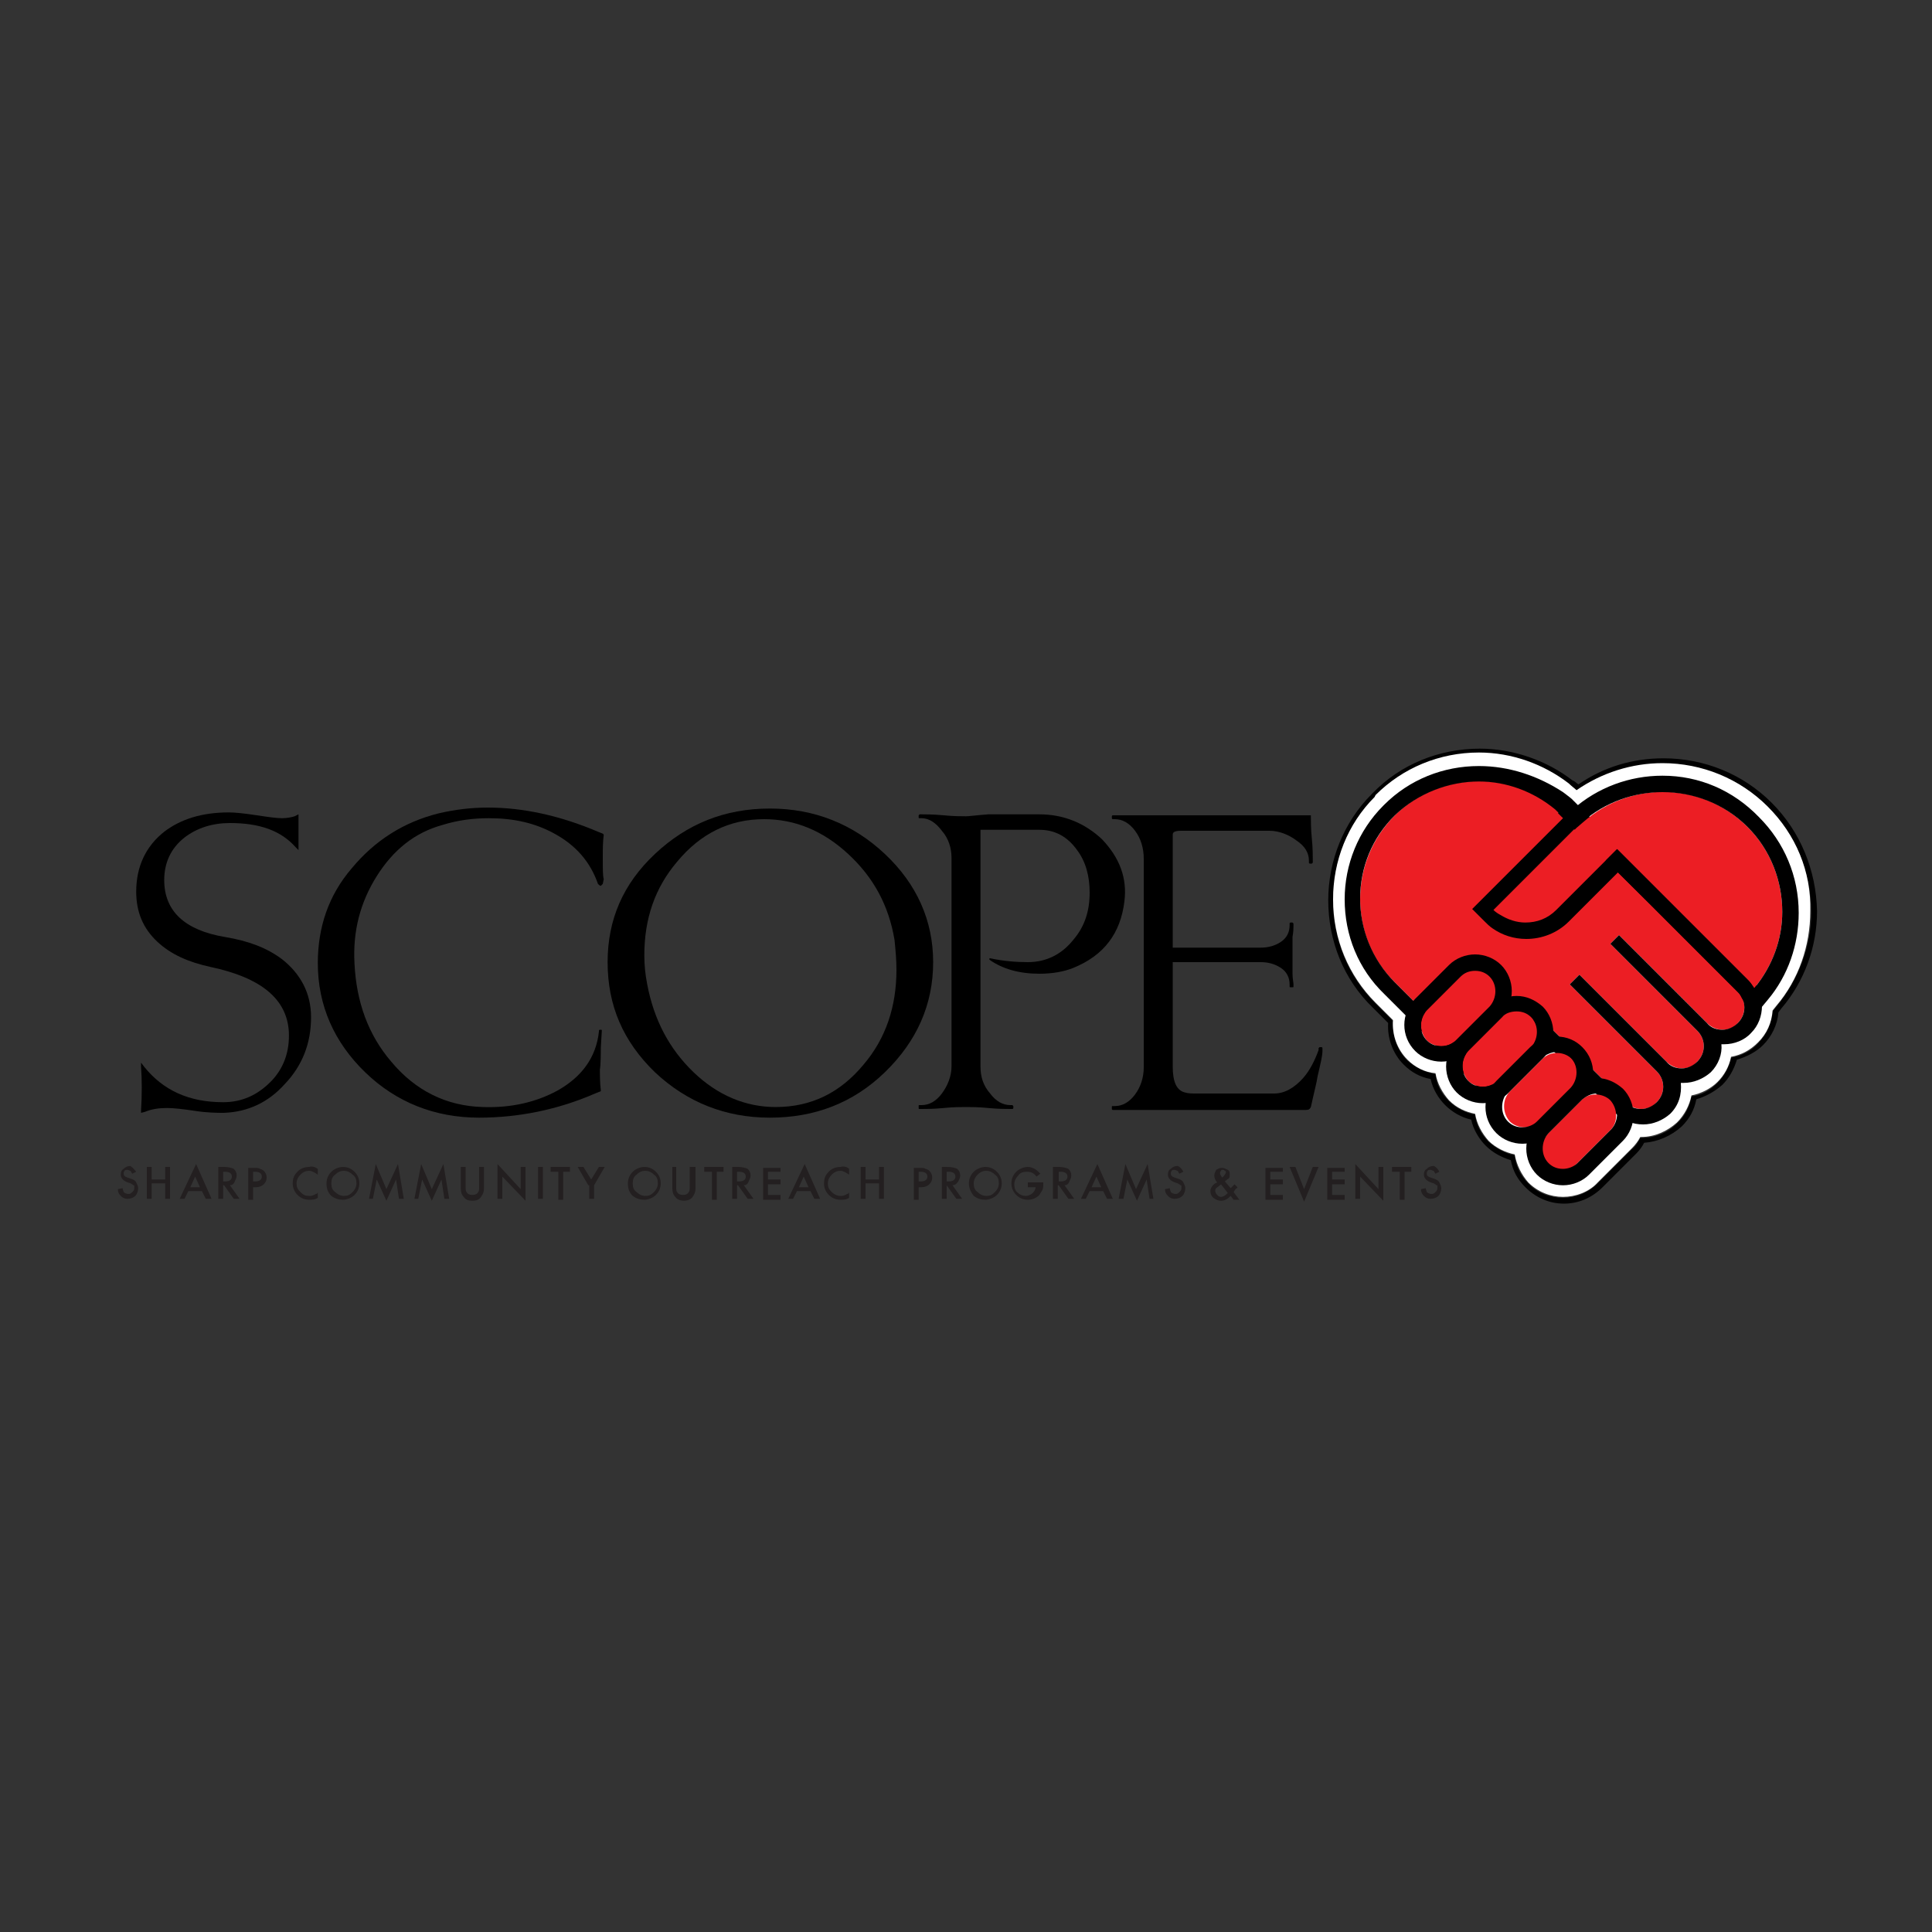 <?xml version="1.0" encoding="utf-8"?>
<!-- Generator: Adobe Illustrator 21.0.0, SVG Export Plug-In . SVG Version: 6.00 Build 0)  -->
<svg version="1.1" id="logo" xmlns="http://www.w3.org/2000/svg" xmlns:xlink="http://www.w3.org/1999/xlink" x="0px" y="0px"
	 viewBox="0 0 200 200" style="enable-background:new 0 0 200 200;" xml:space="preserve">
<rect x="0" y="0" width="200" height="200" fill="#333333" stroke="none"/>
<style type="text/css">
	.st0{fill:#FFFFFF;}
	.st1{fill:#EC1E24;}
	.st2{fill:#231F20;}
</style>
<g id="scope-logo-blk">
	<g id="heart-hand">
		<path id="black-stroke" d="M183.4,83.1c-3-3-7-4.6-11.2-4.6c-3.2,0-6.2,0.9-8.8,2.7c-0.2-0.1-0.3-0.3-0.6-0.4
			c-2.7-2.1-6.2-3.3-9.6-3.3c-4.2,0-8.2,1.6-11.1,4.6l-0.1,0.1c-2.9,2.9-4.5,6.9-4.5,11c0,4.2,1.6,8.2,4.6,11.1l1.6,1.6
			c-0.1,1.6,0.5,3.2,1.6,4.3c0.8,0.8,1.7,1.3,2.8,1.5c0.2,1,0.8,2,1.5,2.7c0.7,0.7,1.7,1.3,2.7,1.5c0.2,1,0.8,2,1.5,2.7
			c0.7,0.7,1.6,1.2,2.6,1.5c0.2,1.1,0.7,2,1.5,2.8c1.1,1.1,2.5,1.7,4,1.7c1.5,0,2.9-0.6,4-1.7l3.5-3.5c0.3-0.3,0.6-0.7,0.8-1.1
			c1.4-0.1,2.8-0.7,3.9-1.7c0.8-0.8,1.3-1.7,1.5-2.8c1-0.3,1.9-0.8,2.7-1.5c0.7-0.7,1.2-1.6,1.5-2.6c1-0.3,2-0.8,2.7-1.5
			c0.9-0.9,1.5-2.1,1.6-3.4l0.3-0.4c2.4-2.8,3.7-6.4,3.7-10.1C188,90.1,186.4,86.1,183.4,83.1z M183.9,104.2l-0.4,0.5
			c-0.1,1.2-0.6,2.4-1.5,3.3c-0.7,0.8-1.7,1.3-2.8,1.5c-0.2,1-0.7,1.9-1.4,2.6c-0.8,0.8-1.7,1.3-2.7,1.4c-0.2,1.1-0.7,2.1-1.5,2.8
			c-1,1-2.3,1.5-3.7,1.5c0,0-0.1,0-0.1,0c-0.2,0.4-0.5,0.9-0.9,1.2l-3.5,3.5c-1,1-2.3,1.5-3.6,1.5s-2.7-0.5-3.6-1.5
			c-0.8-0.8-1.3-1.8-1.4-2.9c-1-0.2-1.9-0.7-2.7-1.4c-0.8-0.8-1.3-1.8-1.4-2.8c-1-0.2-2-0.7-2.7-1.4c-0.8-0.8-1.3-1.7-1.4-2.8
			c-1.1-0.2-2.1-0.7-2.9-1.4c-1.1-1.1-1.6-2.6-1.5-4.1l-1.8-1.8c-2.9-2.9-4.4-6.7-4.4-10.7c0-4,1.5-7.8,4.3-10.6l0.1-0.2
			c2.9-2.9,6.7-4.4,10.7-4.4c3.4,0,6.7,1.1,9.3,3.2c0.4,0.3,0.7,0.5,0.8,0.7c2.6-1.8,5.7-2.8,8.9-2.8c4.1,0,8,1.6,10.9,4.5
			c2.9,2.9,4.5,6.7,4.5,10.9C187.5,97.9,186.2,101.4,183.9,104.2z"/>
		<path id="white-stroke" class="st0" d="M183,83.5c-2.9-2.9-6.8-4.5-10.9-4.5c-3.2,0-6.3,1-8.9,2.8c-0.2-0.2-0.5-0.4-0.8-0.7
			c-2.6-2-5.9-3.2-9.3-3.2c-4.1,0-7.9,1.6-10.7,4.4l-0.1,0.2c-2.8,2.8-4.3,6.6-4.3,10.6c0,4.1,1.6,7.9,4.4,10.7l1.8,1.8
			c-0.1,1.5,0.4,3,1.5,4.1c0.8,0.8,1.8,1.3,2.9,1.4c0.2,1.1,0.7,2,1.4,2.8c0.8,0.8,1.7,1.2,2.7,1.4c0.2,1.1,0.7,2,1.4,2.8
			c0.7,0.7,1.7,1.2,2.7,1.4c0.2,1.1,0.7,2.1,1.4,2.9c1,1,2.3,1.5,3.6,1.5s2.7-0.5,3.6-1.5l3.5-3.5c0.4-0.4,0.7-0.8,0.9-1.2
			c0,0,0.1,0,0.1,0c1.4,0,2.7-0.6,3.7-1.5c0.8-0.8,1.3-1.8,1.5-2.8c1-0.2,2-0.7,2.7-1.4c0.7-0.7,1.2-1.6,1.4-2.6
			c1.1-0.2,2-0.7,2.8-1.5c0.9-0.9,1.4-2,1.5-3.3l0.4-0.5c2.3-2.7,3.5-6.2,3.5-9.8C187.5,90.2,185.9,86.4,183,83.5z"/>
		<g id="heart-hand_10_">
			<g>
				<path class="st1" d="M179.9,102.6l-9.1-9.1l-9.5-9.4l0-0.1c-0.1-0.1-0.2-0.2-0.3-0.3c0,0,0,0,0,0c-4.8-4-12-3.8-16.6,0.7l0,0
					c-4.8,4.8-4.8,12.6,0,17.3l9.1,9.1l5.7-5.7l9.1,9c0.4,0.4,1,0.7,1.6,0.7c0.6,0,1.2-0.2,1.6-0.7c0.9-0.9,0.9-2.3,0-3.2l-9-9l1-1
					l9,9c0.4,0.4,1,0.7,1.6,0.7c0.6,0,1.2-0.2,1.6-0.7c0.9-0.9,0.9-2.3,0-3.2l-9-9l0.9-0.9l9.1,9.1c0.4,0.4,1,0.7,1.6,0.7
					c0.6,0,1.2-0.2,1.6-0.7C180.8,105,180.8,103.5,179.9,102.6z"/>
				<path d="M153.1,80.9c2.8,0,5.6,1,7.9,2.9c0,0,0,0,0,0c0.1,0.1,0.2,0.2,0.3,0.3l0,0.1l9.5,9.4l9.1,9.1c0.9,0.9,0.9,2.3,0,3.2
					c-0.4,0.4-1,0.7-1.6,0.7c-0.6,0-1.2-0.2-1.6-0.7l-9.1-9.1l-0.9,0.9l9,9c0.9,0.9,0.9,2.3,0,3.2c-0.4,0.4-1,0.7-1.6,0.7
					c-0.6,0-1.2-0.2-1.6-0.7l-9-9l-1,1l9,9c0.9,0.9,0.9,2.3,0,3.2c-0.4,0.4-1,0.7-1.6,0.7c-0.6,0-1.2-0.2-1.6-0.7l-9.1-9l-5.7,5.7
					l-9.1-9.1c-4.8-4.8-4.8-12.6,0-17.3l0,0C146.8,82.1,150,80.9,153.1,80.9 M153.1,79.3c-3.7,0-7.2,1.4-9.8,4l-0.1,0.1l0,0
					c-2.6,2.6-4,6.1-4,9.7c0,3.7,1.4,7.2,4.1,9.8l9.1,9.1l1.2,1.2l1.2-1.2l4.6-4.6l7.9,7.9c0.7,0.7,1.7,1.1,2.8,1.1
					c1,0,2-0.4,2.8-1.1c0.9-0.9,1.2-2,1.1-3.2c0.1,0,0.2,0,0.3,0c1,0,2-0.4,2.8-1.1c0.8-0.8,1.2-1.9,1.1-2.9c0.1,0,0.2,0,0.3,0
					c1,0,2.1-0.4,2.8-1.2c0.7-0.7,1.1-1.7,1.1-2.8c0-1-0.4-2-1.1-2.8l-9.1-9.1l-9.5-9.5c-0.1-0.1-0.9-0.7-0.9-0.7
					C159.2,80.3,156.2,79.3,153.1,79.3L153.1,79.3z"/>
			</g>
			<g>
				<g>
					<path class="st1" d="M154.2,101.1c-0.4-0.4-1-0.6-1.5-0.6c-0.6,0-1.1,0.2-1.5,0.6l-3.5,3.5c-0.8,0.8-0.8,2.2,0,3.1
						c0.4,0.4,1,0.6,1.5,0.6c0.6,0,1.1-0.2,1.5-0.6l3.5-3.5C155.1,103.4,155.1,102,154.2,101.1z"/>
					<path d="M152.7,100.5c0.6,0,1.1,0.2,1.5,0.6c0.8,0.8,0.8,2.2,0,3.1l-3.5,3.5c-0.4,0.4-1,0.6-1.5,0.6c-0.6,0-1.1-0.2-1.5-0.6
						c-0.8-0.8-0.8-2.2,0-3.1l3.5-3.5C151.6,100.7,152.1,100.5,152.7,100.5 M152.7,98.8c-1,0-2,0.4-2.7,1.1l-3.5,3.5
						c-1.5,1.5-1.5,3.9,0,5.4c0.7,0.7,1.7,1.1,2.7,1.1c1,0,2-0.4,2.7-1.1l3.5-3.5c0.7-0.7,1.1-1.7,1.1-2.7c0-1-0.4-2-1.1-2.7
						C154.7,99.2,153.7,98.8,152.7,98.8L152.7,98.8z"/>
				</g>
				<g>
					<path class="st1" d="M158.5,105.3c-0.4-0.4-1-0.6-1.5-0.6c-0.6,0-1.1,0.2-1.5,0.6l-3.5,3.5c-0.8,0.8-0.8,2.2,0,3.1
						c0.4,0.4,1,0.6,1.5,0.6c0.6,0,1.1-0.2,1.5-0.6l3.5-3.5C159.4,107.6,159.4,106.2,158.5,105.3z"/>
					<path d="M157,104.7c0.6,0,1.1,0.2,1.5,0.6c0.8,0.8,0.8,2.2,0,3.1l-3.5,3.5c-0.4,0.4-1,0.6-1.5,0.6c-0.6,0-1.1-0.2-1.5-0.6v0
						c-0.8-0.8-0.8-2.2,0-3.1l3.5-3.5C155.8,104.9,156.4,104.7,157,104.7 M157,103.1c-1,0-2,0.4-2.7,1.1l-3.5,3.5
						c-0.7,0.7-1.1,1.7-1.1,2.7c0,1,0.4,2,1.1,2.7c0.7,0.7,1.7,1.1,2.7,1.1c1,0,2-0.4,2.7-1.1l3.5-3.5c0.7-0.7,1.1-1.7,1.1-2.7
						c0-1-0.4-2-1.1-2.7C158.9,103.5,158,103.1,157,103.1L157,103.1z"/>
				</g>
				<g>
					<path class="st1" d="M162.7,109.6L162.7,109.6c-0.4-0.4-1-0.6-1.5-0.6c-0.6,0-1.1,0.2-1.5,0.6l-1.7,1.7l-1.7,1.7
						c-0.8,0.8-0.8,2.2,0,3.1l0,0c0.4,0.4,1,0.6,1.5,0.6c0.6,0,1.1-0.2,1.5-0.6l1.7-1.7l1.7-1.7
						C163.5,111.8,163.5,110.4,162.7,109.6z"/>
					<path d="M161.1,108.9c0.6,0,1.1,0.2,1.5,0.6c0.8,0.8,0.8,2.2,0,3.1l-3.5,3.5c-0.4,0.4-1,0.6-1.5,0.6c-0.6,0-1.1-0.2-1.5-0.6
						c-0.8-0.8-0.8-2.2,0-3.1l3.5-3.5C160,109.2,160.6,108.9,161.1,108.9 M161.1,107.3c-1,0-2,0.4-2.7,1.1l-3.5,3.5
						c-1.5,1.5-1.5,3.9,0,5.4c0.7,0.7,1.7,1.1,2.7,1.1s2-0.4,2.7-1.1l3.5-3.5c1.5-1.5,1.5-3.9,0-5.4
						C163.1,107.7,162.2,107.3,161.1,107.3L161.1,107.3z"/>
				</g>
				<g>
					<path class="st1" d="M160.2,120.5c0.4,0.4,1,0.6,1.5,0.6c0.6,0,1.1-0.2,1.5-0.6l3.5-3.5c0.8-0.8,0.8-2.2,0-3.1
						c-0.4-0.4-1-0.6-1.5-0.6c-0.6,0-1.1,0.2-1.5,0.6l-1.7,1.7l-1.7,1.7C159.4,118.2,159.4,119.6,160.2,120.5z"/>
					<path d="M165.3,113.2c0.6,0,1.1,0.2,1.5,0.6v0c0.8,0.8,0.8,2.2,0,3.1l-3.5,3.5c-0.4,0.4-1,0.6-1.5,0.6c-0.6,0-1.1-0.2-1.5-0.6
						c-0.8-0.8-0.8-2.2,0-3.1l3.5-3.5C164.2,113.5,164.7,113.2,165.3,113.2 M165.3,111.6c-1,0-2,0.4-2.7,1.1l-3.5,3.5
						c-0.7,0.7-1.1,1.7-1.1,2.7c0,1,0.4,2,1.1,2.7c0.7,0.7,1.7,1.1,2.7,1.1c1,0,2-0.4,2.7-1.1l3.5-3.5c0.7-0.7,1.1-1.7,1.1-2.7
						c0-1-0.4-2-1.1-2.7C167.2,112,166.3,111.6,165.3,111.6L165.3,111.6z"/>
				</g>
			</g>
			<g>
				<path class="st1" d="M161.1,94.2l5.3-5.3l0,0l1-1l13.6,13.6c0.2,0.2,0.4,0.5,0.6,0.8c1.9-2.3,2.9-5.1,2.9-7.9
					c0-3.2-1.2-6.4-3.6-8.8c-4.7-4.7-12.1-4.8-17-0.5l-0.7,0.6l-8.5,8.5c0.2,0.2,0.4,0.4,0.7,0.5C157.1,95.9,159.6,95.7,161.1,94.2z
					"/>
				<path d="M172.1,82c3.2,0,6.4,1.2,8.8,3.6c2.4,2.4,3.6,5.6,3.6,8.8c0,2.8-1,5.6-2.9,7.9c-0.2-0.3-0.4-0.6-0.6-0.8l-13.6-13.6
					l-1,1l0,0l-5.3,5.3c-0.9,0.9-2,1.3-3.2,1.3c-0.9,0-1.8-0.3-2.6-0.8c-0.2-0.1-0.5-0.3-0.7-0.5l8.5-8.5l0.7-0.6
					C166.2,83,169.2,82,172.1,82 M172.1,80.3c-3.4,0-6.7,1.2-9.3,3.5l-0.7,0.6l0,0l0,0l-8.5,8.5l-1.2,1.2l1.2,1.2
					c0.3,0.3,0.6,0.6,0.9,0.8c1,0.7,2.2,1.1,3.5,1.1c1.6,0,3.2-0.6,4.4-1.8l4.3-4.3l0.8-0.8l12.5,12.5c0.1,0.1,0.2,0.3,0.3,0.5
					l1.2,2l1.5-1.8c2.1-2.5,3.2-5.7,3.2-9c0-3.8-1.5-7.3-4.1-9.9C179.4,81.8,175.9,80.3,172.1,80.3L172.1,80.3z"/>
			</g>
		</g>
	</g>
	<g>
		<path d="M32.2,105.3c0,2.7-0.9,5-2.7,6.9c-1.7,1.9-3.8,2.9-6.3,3c-0.7,0-1.7,0-3-0.2c-1.3-0.2-2.3-0.3-2.9-0.3
			c-0.8,0-1.6,0.1-2.3,0.4l-0.4,0.1V115c0.1-1.7,0.1-3.2,0-4.6V110l0.3,0.4c2,2.5,4.7,3.7,8.2,3.7c1.9,0,3.5-0.7,4.9-2.1
			c1.4-1.4,2-3.2,1.9-5.2c-0.2-3.4-2.9-5.6-8.1-6.7c-2.3-0.5-4.1-1.3-5.5-2.6c-1.5-1.4-2.2-3.1-2.2-5.2c0-2.6,1-4.7,2.9-6.2
			c1.7-1.3,3.9-2,6.7-2c0.6,0,1.6,0.1,2.9,0.3c1.3,0.2,2.1,0.3,2.6,0.3c0.5,0,1-0.1,1.3-0.2l0.4-0.2v0.2v3.3V88l-0.3-0.3
			c-1.5-1.7-3.7-2.5-6.8-2.5c-1.8,0-3.4,0.5-4.7,1.5c-1.4,1.1-2.1,2.6-2.1,4.4c0,3.2,2.1,5.2,6.3,5.9c2.4,0.4,4.3,1.1,5.9,2.3
			C31.1,100.8,32.2,102.8,32.2,105.3z"/>
		<path d="M62.4,91.5c-0.1,0.1-0.1,0.1-0.2,0.2c-0.1,0-0.2-0.1-0.3-0.2c-0.8-2.3-2.3-4-4.5-5.2c-2-1.1-4.2-1.6-6.8-1.6
			c-1.6,0-3.2,0.2-4.8,0.7c-2.9,0.8-5.1,2.6-6.8,5.3c-1.7,2.7-2.5,5.7-2.3,9.1c0.2,3.9,1.4,7.3,3.8,10.1c2.5,3,5.7,4.6,9.5,4.7
			c2.9,0.1,5.5-0.5,7.7-1.7c2.5-1.4,4-3.4,4.3-6.1v-0.1c0,0,0-0.1,0.1-0.1h0.1c0.1,0,0.1,0,0.1,0.1l-0.1,1.7c0,1.8-0.1,2.5-0.1,2.2
			c0,0.7,0,1.5,0.1,2.3c0,0,0,0.1-0.1,0.1l-0.5,0.2c-3.9,1.7-8,2.5-12,2.5c-4.6,0-8.6-1.6-11.8-4.7c-3.2-3.1-4.9-6.9-4.9-11.3
			c0-3.7,1.1-7,3.5-9.8c2.4-2.9,5.4-4.8,9-5.7c1.7-0.4,3.4-0.6,5.1-0.6c3.6,0,7.4,0.8,11.4,2.5l0.5,0.2c0,0,0.1,0.1,0.1,0.1
			c-0.1,0.8-0.1,1.5-0.1,2.3c0,1.3,0,2,0.1,2.3L62.4,91.5z"/>
		<path d="M96.6,99.6c0,4.4-1.7,8.2-5,11.4c-3.3,3.2-7.3,4.7-11.9,4.7c-4.6,0-8.6-1.6-11.9-4.7c-3.3-3.2-4.9-6.9-4.9-11.4
			c0-4.4,1.6-8.1,4.9-11.2c3.3-3.1,7.2-4.7,11.9-4.7c4.6,0,8.6,1.6,11.9,4.7C94.9,91.5,96.6,95.3,96.6,99.6z M92.6,97.3
			c-0.6-3.6-2.2-6.5-4.8-8.9c-2.6-2.4-5.5-3.6-8.7-3.6c-3.6,0-6.6,1.5-9,4.4c-2.3,2.7-3.4,5.9-3.4,9.7c0,1,0.1,2,0.3,3
			c0.7,3.7,2.3,6.7,4.8,9.1c2.5,2.4,5.4,3.6,8.5,3.6c3.7,0,6.7-1.5,9.1-4.4c2.3-2.7,3.4-6,3.4-9.8C92.8,99.3,92.7,98.3,92.6,97.3z"
			/>
		<path d="M116.4,93.3c-0.4,3.3-2.1,5.6-5.3,6.9c-1,0.4-2.2,0.6-3.5,0.6c-2.1,0-3.8-0.5-5.1-1.4l-0.1-0.1c0,0,0-0.1,0.1-0.1
			c1.4,0.3,2.7,0.4,3.9,0.4c1.9,0,3.5-0.8,4.7-2.3c1.2-1.4,1.7-3,1.7-4.9c0-1.7-0.4-3.2-1.3-4.4c-1-1.4-2.3-2.1-3.9-2.1h-6.1v24.5
			c0,1.1,0.3,2,1,2.8c0.6,0.8,1.3,1.2,2.1,1.2h0.2c0,0,0.1,0.1,0.1,0.1v0.2c0,0,0,0.1-0.1,0.1h-0.2c-0.5,0-1.3,0-2.3-0.1
			c-1-0.1-1.8-0.1-2.3-0.1c-0.5,0-1.3,0-2.3,0.1c-1,0.1-1.8,0.1-2.3,0.1h-0.2c-0.1,0-0.1,0-0.1-0.1v-0.2c0-0.1,0-0.1,0.1-0.1h0.2
			c0.8,0,1.5-0.4,2.1-1.2c0.6-0.8,1-1.8,1-2.8V88.8c0-1-0.3-2-1-2.8c-0.6-0.8-1.3-1.3-2.1-1.3h-0.2c-0.1,0-0.1,0-0.1-0.1v-0.2
			c0,0,0.1-0.1,0.1-0.1h0.2c0.5,0,1.2,0,2.3,0.1c1,0.1,1.8,0.1,2.3,0.1c0.3,0,1-0.1,2.3-0.2c0.9,0,1.7,0,2.3,0h3
			c2.5,0,4.7,0.9,6.5,2.6C115.9,88.8,116.7,90.9,116.4,93.3z"/>
		<path d="M136.9,108.8c0,0.5-0.2,1.3-0.5,2.6c-0.1,0.7-0.4,1.8-0.7,3.2c-0.1,0.2-0.2,0.3-0.5,0.3h-10.4c-4.4,0-6.8,0-7.1,0
			c-1.3,0-2.1,0-2.3,0h-0.2c0,0-0.1,0-0.1-0.1v-0.2c0-0.1,0-0.1,0.1-0.1h0.2c0.8,0,1.5-0.4,2.1-1.2c0.6-0.8,0.9-1.8,0.9-2.8V88.9
			c0-1.1-0.3-2.1-0.9-2.9c-0.6-0.8-1.3-1.2-2.1-1.2h-0.2c0,0-0.1,0-0.1-0.1v-0.2c0,0,0-0.1,0.1-0.1h0.2c0.2,0,1,0,2.3,0h6h12v0.1
			c0,0.5,0,1.3,0.1,2.3c0.1,1,0.1,1.8,0.1,2.3v0.2c0,0-0.1,0.1-0.1,0.1h-0.2c0,0-0.1,0-0.1-0.1v-0.2c0-0.8-0.4-1.5-1.3-2.1
			c-0.8-0.6-1.8-1-2.8-1h-9.1c-0.6,0-0.9,0.1-0.9,0.4v11.7h9.1c0.8,0,1.5-0.2,2.1-0.6c0.6-0.4,0.9-1,0.9-1.7v-0.2
			c0-0.1,0.1-0.1,0.1-0.1h0.2c0,0,0.1,0.1,0.1,0.1v0.2c0,0.3,0,0.6-0.1,1.2c0,0.5,0,0.9,0,1.1v1.6c0,0.2,0,0.6,0,1.1
			c0,0.5,0.1,0.9,0.1,1.1v0.2c0,0.1,0,0.1-0.1,0.1h-0.2c-0.1,0-0.1,0-0.1-0.1v-0.2c0-0.7-0.3-1.3-0.9-1.7c-0.6-0.4-1.3-0.6-2.1-0.6
			h-9.1v10.8c0,1.6,0.4,2.5,1.3,2.7c0.3,0.1,0.7,0.1,1.3,0.1h2.7c1.1,0,2.9,0,5.2,0c1.1,0,2.1-0.6,3-1.6c0.7-0.8,1.2-1.8,1.6-2.9
			v-0.2c0,0,0.1-0.1,0.1-0.1h0.2c0,0,0.1,0,0.1,0.1V108.8z"/>
	</g>
	<g>
		<path class="st2" d="M14.1,121.3l-0.4,0.2c-0.1-0.1-0.1-0.2-0.2-0.3c-0.1,0-0.2-0.1-0.3-0.1c-0.1,0-0.3,0-0.3,0.1
			c-0.1,0.1-0.1,0.2-0.1,0.3c0,0.2,0.1,0.3,0.4,0.4l0.3,0.1c0.3,0.1,0.5,0.2,0.6,0.4c0.1,0.2,0.2,0.4,0.2,0.6c0,0.3-0.1,0.6-0.3,0.8
			c-0.2,0.2-0.5,0.3-0.8,0.3c-0.3,0-0.5-0.1-0.7-0.3c-0.2-0.2-0.3-0.4-0.3-0.7l0.5-0.1c0,0.2,0.1,0.3,0.1,0.4
			c0.1,0.1,0.3,0.2,0.5,0.2c0.2,0,0.3-0.1,0.4-0.2c0.1-0.1,0.2-0.2,0.2-0.4c0-0.1,0-0.1,0-0.2c0-0.1,0-0.1-0.1-0.1
			c0,0-0.1-0.1-0.1-0.1c-0.1,0-0.1-0.1-0.2-0.1l-0.3-0.1c-0.5-0.2-0.7-0.5-0.7-0.8c0-0.3,0.1-0.5,0.3-0.6c0.2-0.2,0.4-0.3,0.7-0.3
			C13.5,120.7,13.8,120.9,14.1,121.3z"/>
		<path class="st2" d="M15.7,122.1h1.4v-1.3h0.5v3.3h-0.5v-1.6h-1.4v1.6h-0.5v-3.3h0.5V122.1z"/>
		<path class="st2" d="M20.9,123.3h-1.4l-0.4,0.8h-0.5l1.7-3.6l1.6,3.6h-0.6L20.9,123.3z M20.7,122.9l-0.5-1.1l-0.5,1.1H20.7z"/>
		<path class="st2" d="M23.8,122.7l1,1.4h-0.6l-1-1.4h-0.1v1.4h-0.5v-3.3h0.6c0.4,0,0.8,0.1,1,0.2c0.2,0.2,0.3,0.4,0.3,0.7
			c0,0.2-0.1,0.4-0.2,0.6C24.2,122.6,24,122.7,23.8,122.7z M23.1,122.3h0.2c0.5,0,0.7-0.2,0.7-0.5c0-0.3-0.2-0.5-0.7-0.5h-0.2V122.3
			z"/>
		<path class="st2" d="M26.2,122.8v1.4h-0.5v-3.3h0.6c0.3,0,0.5,0,0.6,0.1c0.1,0,0.3,0.1,0.4,0.2c0.2,0.2,0.3,0.4,0.3,0.7
			c0,0.3-0.1,0.5-0.3,0.7c-0.2,0.2-0.5,0.3-0.8,0.3H26.2z M26.2,122.3h0.2c0.5,0,0.7-0.2,0.7-0.5c0-0.3-0.2-0.5-0.7-0.5h-0.2V122.3z
			"/>
		<path class="st2" d="M32.9,121v0.6c-0.3-0.2-0.6-0.4-0.9-0.4c-0.3,0-0.6,0.1-0.9,0.4c-0.2,0.2-0.4,0.5-0.4,0.9
			c0,0.4,0.1,0.6,0.4,0.9s0.5,0.4,0.9,0.4c0.2,0,0.3,0,0.5-0.1c0.1,0,0.1-0.1,0.2-0.1c0.1,0,0.2-0.1,0.2-0.2v0.6
			c-0.3,0.2-0.6,0.2-0.9,0.2c-0.5,0-0.9-0.2-1.2-0.5c-0.3-0.3-0.5-0.7-0.5-1.2c0-0.4,0.1-0.8,0.4-1.1c0.3-0.4,0.8-0.6,1.3-0.6
			C32.3,120.7,32.6,120.8,32.9,121z"/>
		<path class="st2" d="M33.8,122.5c0-0.5,0.2-0.9,0.5-1.2c0.3-0.3,0.8-0.5,1.2-0.5c0.5,0,0.9,0.2,1.2,0.5c0.3,0.3,0.5,0.7,0.5,1.2
			c0,0.5-0.2,0.9-0.5,1.2c-0.3,0.3-0.8,0.5-1.2,0.5c-0.4,0-0.8-0.1-1.2-0.4C33.9,123.4,33.8,123,33.8,122.5z M34.3,122.5
			c0,0.4,0.1,0.7,0.4,0.9c0.2,0.2,0.5,0.4,0.9,0.4c0.4,0,0.6-0.1,0.9-0.4c0.2-0.2,0.4-0.5,0.4-0.9c0-0.4-0.1-0.7-0.4-0.9
			c-0.2-0.2-0.5-0.4-0.9-0.4c-0.3,0-0.6,0.1-0.9,0.4C34.4,121.8,34.3,122.1,34.3,122.5z"/>
		<path class="st2" d="M38.2,124.1l0.7-3.6l1.1,2.6l1.2-2.6l0.6,3.6h-0.5l-0.3-2l-1,2.2l-1-2.2l-0.4,2H38.2z"/>
		<path class="st2" d="M42.9,124.1l0.7-3.6l1.1,2.6l1.2-2.6l0.6,3.6h-0.5l-0.3-2l-1,2.2l-1-2.2l-0.4,2H42.9z"/>
		<path class="st2" d="M48.2,120.8v2c0,0.3,0,0.5,0.1,0.6c0.1,0.2,0.3,0.3,0.6,0.3c0.3,0,0.5-0.1,0.6-0.3c0.1-0.1,0.1-0.3,0.1-0.6
			v-2h0.5v2.2c0,0.4-0.1,0.6-0.3,0.9c-0.2,0.3-0.5,0.4-0.9,0.4c-0.4,0-0.7-0.1-0.9-0.4c-0.2-0.2-0.3-0.5-0.3-0.9v-2.2H48.2z"/>
		<path class="st2" d="M51.5,124.1v-3.6l2.4,2.6v-2.3h0.5v3.5l-2.4-2.5v2.3H51.5z"/>
		<path class="st2" d="M56.2,120.8v3.3h-0.5v-3.3H56.2z"/>
		<path class="st2" d="M58.3,121.3v2.9h-0.5v-2.9h-0.8v-0.5h2v0.5H58.3z"/>
		<path class="st2" d="M60.9,122.7l-1.1-1.9h0.6l0.8,1.3l0.8-1.3h0.6l-1.1,1.9v1.4h-0.5V122.7z"/>
		<path class="st2" d="M65,122.5c0-0.5,0.2-0.9,0.5-1.2c0.3-0.3,0.8-0.5,1.2-0.5c0.5,0,0.9,0.2,1.2,0.5c0.3,0.3,0.5,0.7,0.5,1.2
			c0,0.5-0.2,0.9-0.5,1.2c-0.3,0.3-0.8,0.5-1.2,0.5c-0.4,0-0.8-0.1-1.2-0.4C65.1,123.4,65,123,65,122.5z M65.5,122.5
			c0,0.4,0.1,0.7,0.4,0.9c0.2,0.2,0.5,0.4,0.9,0.4c0.4,0,0.6-0.1,0.9-0.4c0.2-0.2,0.4-0.5,0.4-0.9c0-0.4-0.1-0.7-0.4-0.9
			c-0.2-0.2-0.5-0.4-0.9-0.4c-0.3,0-0.6,0.1-0.9,0.4C65.6,121.8,65.5,122.1,65.5,122.5z"/>
		<path class="st2" d="M70,120.8v2c0,0.3,0,0.5,0.1,0.6c0.1,0.2,0.3,0.3,0.6,0.3c0.3,0,0.5-0.1,0.6-0.3c0.1-0.1,0.1-0.3,0.1-0.6v-2
			H72v2.2c0,0.4-0.1,0.6-0.3,0.9c-0.2,0.3-0.6,0.4-0.9,0.4s-0.7-0.1-0.9-0.4c-0.2-0.2-0.3-0.5-0.3-0.9v-2.2H70z"/>
		<path class="st2" d="M74.2,121.3v2.9h-0.5v-2.9h-0.8v-0.5h2v0.5H74.2z"/>
		<path class="st2" d="M77,122.7l1,1.4h-0.6l-1-1.4h-0.1v1.4h-0.5v-3.3h0.6c0.4,0,0.8,0.1,1,0.2c0.2,0.2,0.3,0.4,0.3,0.7
			c0,0.2-0.1,0.4-0.2,0.6C77.4,122.6,77.2,122.7,77,122.7z M76.3,122.3h0.2c0.5,0,0.7-0.2,0.7-0.5c0-0.3-0.2-0.5-0.7-0.5h-0.2V122.3
			z"/>
		<path class="st2" d="M80.8,121.3h-1.3v0.8h1.3v0.5h-1.3v1.1h1.3v0.5h-1.8v-3.3h1.8V121.3z"/>
		<path class="st2" d="M83.9,123.3h-1.4l-0.4,0.8h-0.5l1.7-3.6l1.6,3.6h-0.6L83.9,123.3z M83.7,122.9l-0.5-1.1l-0.5,1.1H83.7z"/>
		<path class="st2" d="M87.9,121v0.6c-0.3-0.2-0.6-0.4-0.9-0.4c-0.3,0-0.6,0.1-0.9,0.4c-0.2,0.2-0.4,0.5-0.4,0.9
			c0,0.4,0.1,0.6,0.4,0.9c0.2,0.2,0.5,0.4,0.9,0.4c0.2,0,0.3,0,0.5-0.1c0.1,0,0.1-0.1,0.2-0.1c0.1,0,0.2-0.1,0.2-0.2v0.6
			c-0.3,0.2-0.6,0.2-0.9,0.2c-0.5,0-0.9-0.2-1.2-0.5c-0.3-0.3-0.5-0.7-0.5-1.2c0-0.4,0.1-0.8,0.4-1.1c0.3-0.4,0.8-0.6,1.3-0.6
			C87.4,120.7,87.7,120.8,87.9,121z"/>
		<path class="st2" d="M89.6,122.1h1.4v-1.3h0.5v3.3h-0.5v-1.6h-1.4v1.6h-0.5v-3.3h0.5V122.1z"/>
		<path class="st2" d="M95.1,122.8v1.4h-0.5v-3.3h0.6c0.3,0,0.5,0,0.6,0.1c0.1,0,0.3,0.1,0.4,0.2c0.2,0.2,0.3,0.4,0.3,0.7
			c0,0.3-0.1,0.5-0.3,0.7c-0.2,0.2-0.5,0.3-0.8,0.3H95.1z M95.1,122.3h0.2c0.5,0,0.7-0.2,0.7-0.5c0-0.3-0.2-0.5-0.7-0.5h-0.2V122.3z
			"/>
		<path class="st2" d="M98.6,122.7l1,1.4H99l-1-1.4H98v1.4h-0.5v-3.3h0.6c0.4,0,0.8,0.1,1,0.2c0.2,0.2,0.3,0.4,0.3,0.7
			c0,0.2-0.1,0.4-0.2,0.6C99,122.6,98.8,122.7,98.6,122.7z M98,122.3h0.2c0.5,0,0.7-0.2,0.7-0.5c0-0.3-0.2-0.5-0.7-0.5H98V122.3z"/>
		<path class="st2" d="M100.3,122.5c0-0.5,0.2-0.9,0.5-1.2c0.3-0.3,0.8-0.5,1.2-0.5c0.5,0,0.9,0.2,1.2,0.5c0.3,0.3,0.5,0.7,0.5,1.2
			c0,0.5-0.2,0.9-0.5,1.2c-0.3,0.3-0.8,0.5-1.2,0.5c-0.4,0-0.8-0.1-1.2-0.4C100.5,123.4,100.3,123,100.3,122.5z M100.8,122.5
			c0,0.4,0.1,0.7,0.4,0.9c0.2,0.2,0.5,0.4,0.9,0.4c0.4,0,0.6-0.1,0.9-0.4c0.2-0.2,0.4-0.5,0.4-0.9c0-0.4-0.1-0.7-0.4-0.9
			c-0.2-0.2-0.5-0.4-0.9-0.4c-0.3,0-0.6,0.1-0.9,0.4C101,121.8,100.8,122.1,100.8,122.5z"/>
		<path class="st2" d="M106.6,122.4h1.4v0.1c0,0.3,0,0.5-0.1,0.7c-0.1,0.2-0.2,0.3-0.3,0.5c-0.3,0.3-0.7,0.5-1.2,0.5
			c-0.5,0-0.9-0.2-1.2-0.5c-0.3-0.3-0.5-0.7-0.5-1.2c0-0.5,0.2-0.9,0.5-1.2c0.3-0.3,0.8-0.5,1.2-0.5c0.3,0,0.5,0.1,0.7,0.2
			c0.2,0.1,0.4,0.3,0.6,0.5l-0.4,0.3c-0.3-0.4-0.6-0.5-1-0.5c-0.4,0-0.7,0.1-0.9,0.4c-0.2,0.2-0.4,0.5-0.4,0.9
			c0,0.4,0.1,0.7,0.4,0.9c0.2,0.2,0.5,0.3,0.8,0.3c0.2,0,0.5-0.1,0.7-0.3c0.2-0.2,0.3-0.4,0.3-0.6h-0.8V122.4z"/>
		<path class="st2" d="M110.2,122.7l1,1.4h-0.6l-1-1.4h-0.1v1.4h-0.5v-3.3h0.6c0.4,0,0.8,0.1,1,0.2c0.2,0.2,0.3,0.4,0.3,0.7
			c0,0.2-0.1,0.4-0.2,0.6C110.6,122.6,110.4,122.7,110.2,122.7z M109.6,122.3h0.2c0.5,0,0.7-0.2,0.7-0.5c0-0.3-0.2-0.5-0.7-0.5h-0.2
			V122.3z"/>
		<path class="st2" d="M114.2,123.3h-1.4l-0.4,0.8h-0.5l1.7-3.6l1.6,3.6h-0.6L114.2,123.3z M114,122.9l-0.5-1.1l-0.5,1.1H114z"/>
		<path class="st2" d="M115.8,124.1l0.7-3.6l1.1,2.6l1.2-2.6l0.6,3.6H119l-0.3-2l-1,2.2l-1-2.2l-0.4,2H115.8z"/>
		<path class="st2" d="M122.5,121.3l-0.4,0.2c-0.1-0.1-0.1-0.2-0.2-0.3c-0.1,0-0.2-0.1-0.3-0.1c-0.1,0-0.3,0-0.3,0.1
			c-0.1,0.1-0.1,0.2-0.1,0.3c0,0.2,0.1,0.3,0.4,0.4l0.3,0.1c0.3,0.1,0.5,0.2,0.6,0.4s0.2,0.4,0.2,0.6c0,0.3-0.1,0.6-0.3,0.8
			c-0.2,0.2-0.5,0.3-0.8,0.3c-0.3,0-0.5-0.1-0.7-0.3c-0.2-0.2-0.3-0.4-0.3-0.7l0.5-0.1c0,0.2,0.1,0.3,0.1,0.4
			c0.1,0.1,0.3,0.2,0.5,0.2c0.2,0,0.3-0.1,0.4-0.2c0.1-0.1,0.2-0.2,0.2-0.4c0-0.1,0-0.1,0-0.2c0-0.1,0-0.1-0.1-0.1
			c0,0-0.1-0.1-0.1-0.1c-0.1,0-0.1-0.1-0.2-0.1l-0.3-0.1c-0.5-0.2-0.7-0.5-0.7-0.8c0-0.3,0.1-0.5,0.3-0.6c0.2-0.2,0.4-0.3,0.7-0.3
			C122,120.7,122.3,120.9,122.5,121.3z"/>
		<path class="st2" d="M126.8,122.3l0.6,0.7l0,0c0.1-0.1,0.1-0.1,0.2-0.2c0.1-0.1,0.1-0.1,0.2-0.2l0.3,0.3c0,0.1-0.1,0.1-0.2,0.2
			c-0.1,0.1-0.1,0.2-0.2,0.3l0.6,0.8h-0.6l-0.3-0.4c-0.3,0.3-0.6,0.5-1,0.5c-0.3,0-0.5-0.1-0.8-0.3c-0.2-0.2-0.3-0.4-0.3-0.7
			c0-0.3,0.2-0.6,0.5-0.8l0.2-0.1c0,0,0,0,0,0c0,0,0,0,0,0c-0.2-0.2-0.3-0.5-0.3-0.7c0-0.2,0.1-0.4,0.2-0.6c0.2-0.1,0.3-0.2,0.6-0.2
			c0.2,0,0.4,0.1,0.6,0.2c0.2,0.1,0.2,0.3,0.2,0.5c0,0.1,0,0.3-0.1,0.4C127.2,122,127,122.1,126.8,122.3z M126.4,122.6L126.4,122.6
			c-0.2,0.2-0.4,0.3-0.5,0.4c-0.1,0.1-0.1,0.2-0.1,0.3c0,0.1,0.1,0.3,0.2,0.4c0.1,0.1,0.2,0.2,0.4,0.2c0.2,0,0.4-0.1,0.7-0.4
			L126.4,122.6z M126.5,121.9L126.5,121.9c0.1-0.1,0.2-0.1,0.2-0.2c0,0,0.1-0.1,0.1-0.1c0-0.1,0.1-0.1,0.1-0.2c0-0.1,0-0.2-0.1-0.2
			c-0.1-0.1-0.1-0.1-0.2-0.1c-0.1,0-0.2,0-0.2,0.1c-0.1,0.1-0.1,0.1-0.1,0.2c0,0.1,0,0.2,0.1,0.3L126.5,121.9
			C126.5,121.9,126.5,121.9,126.5,121.9z"/>
		<path class="st2" d="M132.8,121.3h-1.3v0.8h1.3v0.5h-1.3v1.1h1.3v0.5H131v-3.3h1.8V121.3z"/>
		<path class="st2" d="M134.1,120.8l0.9,2.3l0.9-2.3h0.6l-1.5,3.6l-1.5-3.6H134.1z"/>
		<path class="st2" d="M139.2,121.3h-1.3v0.8h1.3v0.5h-1.3v1.1h1.3v0.5h-1.8v-3.3h1.8V121.3z"/>
		<path class="st2" d="M140.3,124.1v-3.6l2.4,2.6v-2.3h0.5v3.5l-2.4-2.5v2.3H140.3z"/>
		<path class="st2" d="M145.4,121.3v2.9h-0.5v-2.9h-0.8v-0.5h2v0.5H145.4z"/>
		<path class="st2" d="M149,121.3l-0.4,0.2c-0.1-0.1-0.1-0.2-0.2-0.3c-0.1,0-0.2-0.1-0.3-0.1c-0.1,0-0.3,0-0.3,0.1
			c-0.1,0.1-0.1,0.2-0.1,0.3c0,0.2,0.1,0.3,0.4,0.4l0.3,0.1c0.3,0.1,0.5,0.2,0.6,0.4c0.1,0.2,0.2,0.4,0.2,0.6c0,0.3-0.1,0.6-0.3,0.8
			c-0.2,0.2-0.5,0.3-0.8,0.3c-0.3,0-0.5-0.1-0.7-0.3c-0.2-0.2-0.3-0.4-0.3-0.7l0.5-0.1c0,0.2,0.1,0.3,0.1,0.4
			c0.1,0.1,0.3,0.2,0.5,0.2c0.2,0,0.3-0.1,0.4-0.2c0.1-0.1,0.2-0.2,0.2-0.4c0-0.1,0-0.1,0-0.2c0-0.1,0-0.1-0.1-0.1
			c0,0-0.1-0.1-0.1-0.1c-0.1,0-0.1-0.1-0.2-0.1l-0.3-0.1c-0.5-0.2-0.7-0.5-0.7-0.8c0-0.3,0.1-0.5,0.3-0.6c0.2-0.2,0.4-0.3,0.7-0.3
			C148.5,120.7,148.8,120.9,149,121.3z"/>
	</g>
</g>
</svg>
